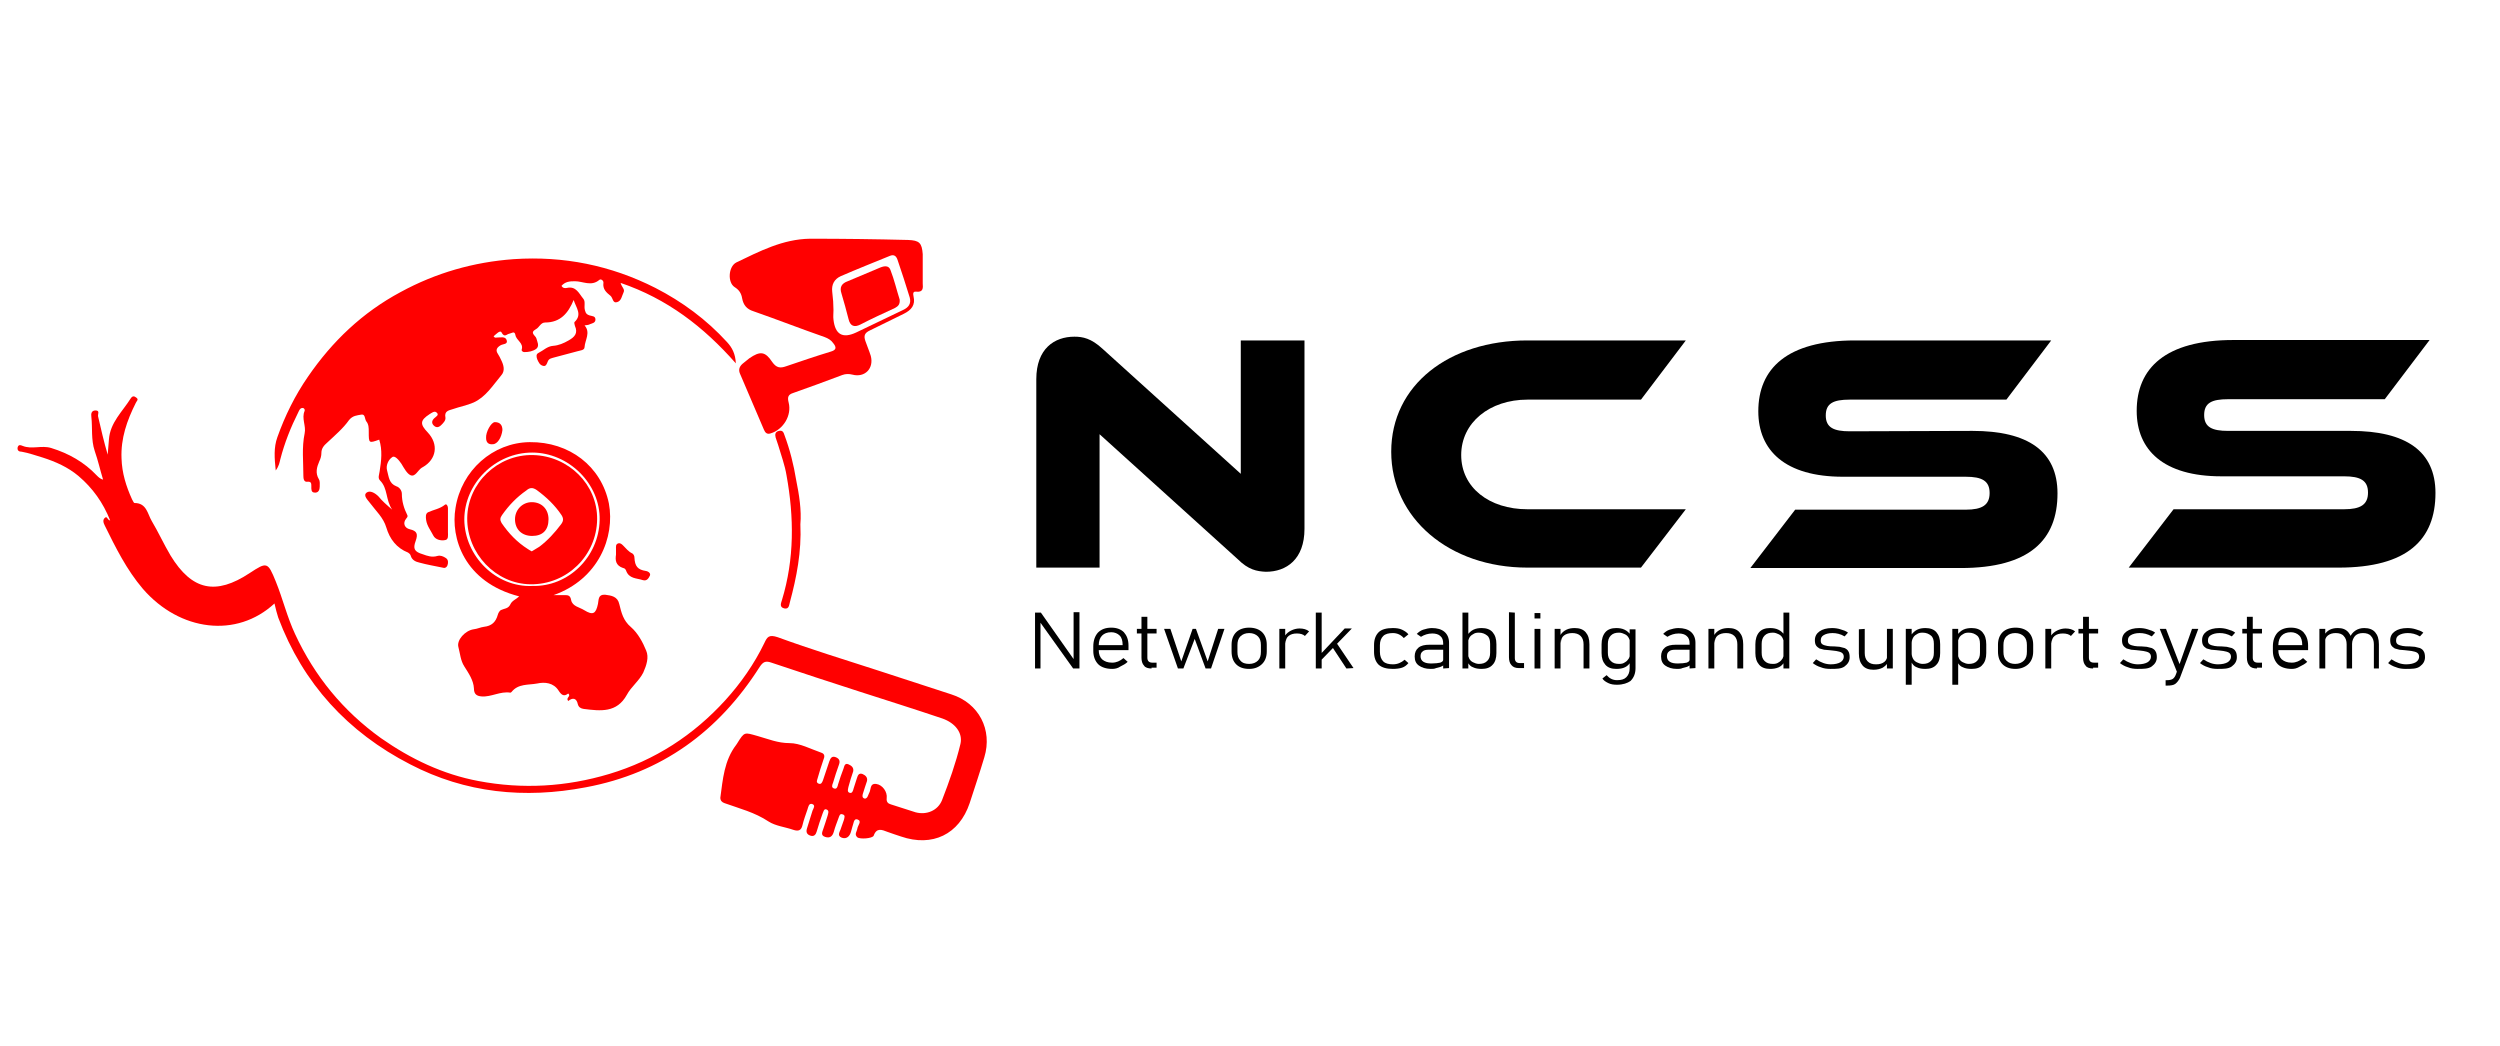 <svg width="208" height="87" viewBox="0 0 208 87" fill="none" xmlns="http://www.w3.org/2000/svg">
<path d="M32.632 42.404C32.074 41.607 32.283 40.636 31.621 39.977C31.412 39.769 31.551 39.491 31.586 39.214C31.726 38.347 31.83 37.445 31.551 36.578C30.68 36.89 30.68 36.89 30.68 35.919C30.68 35.607 30.68 35.295 30.471 35.052C30.331 34.844 30.401 34.428 30.052 34.497C29.703 34.566 29.355 34.566 29.041 34.948C28.553 35.642 27.856 36.231 27.228 36.821C26.949 37.063 26.74 37.306 26.74 37.688C26.74 37.931 26.67 38.173 26.566 38.381C26.357 38.867 26.217 39.352 26.531 39.873C26.635 40.046 26.601 40.289 26.601 40.497C26.601 40.74 26.496 41.017 26.182 40.983C25.868 40.983 25.903 40.67 25.903 40.462C25.903 40.219 25.903 40.046 25.555 40.081C25.276 40.115 25.241 39.803 25.241 39.595C25.241 38.416 25.101 37.237 25.346 36.058C25.485 35.433 25.067 34.809 25.346 34.185C25.38 34.081 25.311 33.942 25.171 33.942C24.962 33.942 24.892 34.15 24.823 34.289C24.195 35.537 23.672 36.855 23.323 38.208C23.254 38.485 23.219 38.763 22.94 39.144C22.835 38.104 22.765 37.237 23.079 36.37C23.707 34.601 24.544 32.902 25.624 31.341C27.646 28.393 30.157 26 33.329 24.3C36.258 22.705 39.396 21.803 42.743 21.561C46.892 21.283 50.831 22.081 54.527 23.954C56.758 25.098 58.78 26.589 60.489 28.462C60.907 28.913 61.186 29.433 61.221 30.231C58.536 27.179 55.503 24.855 51.633 23.537C51.738 23.919 52.017 24.058 51.877 24.335C51.738 24.613 51.703 25.029 51.354 25.133C50.971 25.271 51.005 24.786 50.796 24.613C50.448 24.335 50.134 24.058 50.204 23.537C50.239 23.364 49.995 23.156 49.855 23.295C49.193 23.85 48.495 23.399 47.833 23.399C47.38 23.399 47.031 23.433 46.717 23.78C46.822 23.988 47.031 23.988 47.17 23.954C47.938 23.78 48.181 24.439 48.53 24.855C48.739 25.098 48.565 25.48 48.67 25.826C48.739 26.104 48.844 26.173 49.053 26.243C49.262 26.312 49.541 26.277 49.541 26.589C49.541 26.867 49.262 26.902 49.088 26.971C48.983 27.04 48.844 27.04 48.635 27.075C49.158 27.665 48.67 28.289 48.635 28.878C48.635 29.156 48.251 29.156 48.042 29.225C47.38 29.399 46.717 29.572 46.09 29.745C45.88 29.815 45.671 29.815 45.567 30.092C45.497 30.266 45.427 30.509 45.183 30.439C44.904 30.37 44.8 30.127 44.695 29.884C44.625 29.676 44.59 29.468 44.8 29.364C45.218 29.156 45.532 28.809 46.02 28.774C46.473 28.74 46.892 28.566 47.31 28.323C47.798 28.046 48.112 27.734 47.833 27.11C47.798 27.006 47.763 26.832 47.798 26.797C48.461 26.173 47.938 25.618 47.728 24.959C47.275 26.069 46.613 26.832 45.358 26.832C44.974 26.832 44.869 27.248 44.59 27.387C44.033 27.699 44.556 27.907 44.625 28.15C44.695 28.428 44.904 28.774 44.625 29.017C44.346 29.225 43.998 29.295 43.614 29.295C43.51 29.295 43.37 29.191 43.405 29.087C43.58 28.532 42.952 28.323 42.882 27.873C42.812 27.491 42.568 27.734 42.359 27.769C42.15 27.803 41.976 28.116 41.732 27.665C41.627 27.422 41.278 27.803 41.069 27.977C41.174 28.15 41.278 28.081 41.383 28.081C41.662 28.081 42.045 27.977 42.15 28.289C42.289 28.67 41.836 28.601 41.627 28.74C41.348 28.913 41.209 29.121 41.418 29.433C41.523 29.607 41.627 29.78 41.697 29.954C41.906 30.37 42.045 30.855 41.697 31.237C40.999 32.069 40.407 33.04 39.396 33.491C38.838 33.734 38.245 33.838 37.653 34.046C37.304 34.15 36.955 34.219 37.06 34.74C37.095 34.983 36.886 35.191 36.711 35.364C36.502 35.572 36.293 35.607 36.084 35.399C35.909 35.225 35.909 35.017 36.118 34.809C36.258 34.67 36.572 34.532 36.328 34.324C36.153 34.15 35.909 34.358 35.735 34.462C34.933 34.983 34.933 35.295 35.596 35.988C36.502 36.959 36.328 38.208 35.177 38.867C35.142 38.867 35.142 38.902 35.108 38.902C34.759 39.11 34.55 39.734 34.131 39.526C33.852 39.387 33.608 38.936 33.399 38.589C33.19 38.277 32.841 37.861 32.632 38.035C32.318 38.243 32.074 38.728 32.214 39.179C32.353 39.665 32.353 40.219 32.981 40.462C33.225 40.532 33.434 40.809 33.434 41.087C33.434 41.711 33.608 42.3 33.887 42.855C33.957 42.994 33.852 43.063 33.783 43.167C33.504 43.514 33.643 43.931 34.096 44.035C34.689 44.173 34.794 44.416 34.584 45.006C34.34 45.665 34.48 45.907 35.177 46.115C35.561 46.254 35.944 46.393 36.397 46.254C36.642 46.185 36.886 46.289 37.095 46.428C37.304 46.566 37.304 46.809 37.234 47.017C37.164 47.225 36.99 47.295 36.816 47.225C36.153 47.087 35.526 46.983 34.898 46.809C34.584 46.74 34.271 46.601 34.166 46.219C34.131 46.115 34.062 46.046 33.957 45.977C32.981 45.595 32.423 44.832 32.144 43.896C31.9 43.063 31.272 42.508 30.784 41.85C30.575 41.572 30.192 41.225 30.505 40.983C30.784 40.774 31.203 41.017 31.482 41.295C31.795 41.676 32.144 41.988 32.632 42.404Z" fill="#FF0000"/>
<path d="M22.836 50.208C19.698 53.121 14.957 52.532 11.889 48.994C10.529 47.399 9.623 45.561 8.716 43.723C8.611 43.514 8.507 43.237 8.751 43.064C8.925 42.925 8.925 43.272 9.169 43.306C8.577 41.815 7.705 40.601 6.52 39.595C5.648 38.867 4.637 38.416 3.556 38.069C2.963 37.896 2.406 37.688 1.813 37.584C1.569 37.584 1.429 37.48 1.464 37.237C1.534 36.96 1.708 37.029 1.883 37.098C2.65 37.41 3.452 37.029 4.253 37.272C5.718 37.723 7.008 38.451 8.054 39.561C8.193 39.7 8.333 39.838 8.577 39.908C8.333 39.11 8.158 38.312 7.879 37.514C7.566 36.578 7.705 35.607 7.6 34.671C7.566 34.428 7.6 34.15 7.949 34.15C8.333 34.15 8.123 34.462 8.158 34.636C8.402 35.711 8.646 36.752 8.96 37.827C8.995 37.41 9.03 36.96 9.065 36.543C9.169 35.156 10.18 34.254 10.878 33.145C11.017 32.937 11.156 32.937 11.331 33.075C11.575 33.249 11.366 33.353 11.296 33.526C10.564 34.983 10.041 36.474 10.111 38.139C10.146 39.353 10.494 40.462 10.982 41.538C11.052 41.642 11.122 41.85 11.191 41.85C12.203 41.85 12.272 42.752 12.621 43.341C13.179 44.278 13.632 45.283 14.19 46.22C15.968 49.133 17.955 49.549 20.779 47.676C22.209 46.74 22.278 46.74 22.941 48.37C23.533 49.827 23.882 51.318 24.544 52.74C26.183 56.278 28.554 59.156 31.692 61.41C34.167 63.145 36.852 64.428 39.815 64.983C43.476 65.676 47.102 65.468 50.693 64.393C54.493 63.249 57.7 61.168 60.35 58.254C61.64 56.832 62.756 55.237 63.592 53.503C63.836 52.983 63.976 52.775 64.708 53.017C67.462 54.023 70.286 54.89 73.075 55.792C75.097 56.451 77.12 57.11 79.142 57.769C81.443 58.497 82.593 60.717 81.896 63.006C81.513 64.289 81.094 65.538 80.676 66.821C79.804 69.422 77.573 70.497 74.958 69.595C74.575 69.457 74.191 69.353 73.842 69.214C73.389 69.04 72.936 68.832 72.692 69.526C72.587 69.769 71.541 69.838 71.332 69.665C71.053 69.422 71.297 69.179 71.332 68.936C71.367 68.659 71.751 68.312 71.332 68.174C71.018 68.069 71.018 68.555 70.914 68.798C70.879 68.936 70.844 69.04 70.809 69.179C70.705 69.561 70.461 69.838 70.042 69.7C69.589 69.526 69.903 69.179 69.972 68.902C70.042 68.659 70.147 68.451 70.216 68.208C70.251 68.035 70.356 67.827 70.112 67.757C69.868 67.653 69.833 67.896 69.763 68.069C69.624 68.451 69.484 68.798 69.38 69.179C69.275 69.561 69.066 69.769 68.648 69.63C68.229 69.491 68.439 69.179 68.508 68.936C68.613 68.59 68.752 68.243 68.857 67.861C68.892 67.688 69.031 67.445 68.752 67.341C68.543 67.272 68.508 67.549 68.439 67.688C68.264 68.174 68.09 68.694 67.95 69.179C67.881 69.422 67.741 69.63 67.427 69.526C67.114 69.422 67.044 69.214 67.148 68.902C67.288 68.416 67.462 67.931 67.602 67.445C67.671 67.272 67.881 66.994 67.567 66.89C67.288 66.821 67.253 67.133 67.183 67.341C67.044 67.757 66.87 68.208 66.765 68.659C66.66 69.11 66.416 69.179 65.998 69.04C65.301 68.798 64.534 68.728 63.941 68.347C62.791 67.584 61.535 67.272 60.28 66.821C60.071 66.751 59.932 66.613 59.932 66.37C60.141 64.844 60.245 63.283 61.256 61.965C61.291 61.931 61.291 61.896 61.326 61.861C61.954 60.855 61.919 60.925 63.035 61.237C63.906 61.48 64.708 61.827 65.684 61.827C66.556 61.827 67.427 62.312 68.334 62.624C68.648 62.728 68.613 62.971 68.508 63.214C68.334 63.734 68.16 64.254 68.02 64.775C67.985 64.913 67.881 65.087 68.09 65.191C68.334 65.295 68.404 65.087 68.473 64.913C68.648 64.393 68.822 63.873 68.996 63.353C69.101 63.075 69.206 62.867 69.554 63.006C69.868 63.145 69.903 63.353 69.798 63.63C69.624 64.116 69.45 64.636 69.31 65.121C69.24 65.295 69.136 65.538 69.415 65.607C69.624 65.676 69.694 65.434 69.728 65.26C69.868 64.809 70.007 64.393 70.182 63.942C70.251 63.734 70.286 63.457 70.6 63.595C70.844 63.7 71.053 63.873 70.984 64.185C70.844 64.601 70.705 65.017 70.6 65.434C70.565 65.607 70.461 65.884 70.67 65.954C70.914 66.058 70.984 65.746 71.018 65.607C71.123 65.329 71.193 65.017 71.297 64.74C71.367 64.532 71.437 64.289 71.751 64.393C71.995 64.497 72.204 64.671 72.134 64.983C72.029 65.329 71.89 65.676 71.785 66.058C71.751 66.197 71.716 66.37 71.925 66.439C72.064 66.474 72.169 66.335 72.204 66.231C72.239 66.162 72.273 66.058 72.308 65.989C72.483 65.711 72.343 65.156 72.901 65.225C73.424 65.295 73.842 65.885 73.773 66.405C73.738 66.717 73.877 66.856 74.121 66.925C74.819 67.133 75.481 67.376 76.178 67.584C77.085 67.827 78.026 67.445 78.375 66.578C78.968 65.052 79.525 63.491 79.909 61.896C80.118 60.994 79.49 60.162 78.41 59.78C76.144 59.017 73.842 58.289 71.576 57.561C69.101 56.763 66.66 55.965 64.185 55.133C63.697 54.96 63.488 55.064 63.209 55.48C59.792 60.855 55.051 64.324 48.74 65.503C43.65 66.474 38.734 65.989 34.132 63.595C28.937 60.925 25.207 56.867 23.15 51.387C23.045 51.075 22.941 50.659 22.836 50.208Z" fill="#FF0000"/>
<path d="M46.056 49.514C46.37 49.514 46.683 49.514 46.962 49.514C47.241 49.514 47.45 49.514 47.52 49.931C47.625 50.451 48.217 50.52 48.601 50.763C49.333 51.214 49.577 51.075 49.751 50.243C49.821 49.896 49.751 49.445 50.344 49.48C50.867 49.549 51.39 49.618 51.529 50.277C51.704 50.971 51.843 51.63 52.506 52.185C53.063 52.67 53.482 53.434 53.761 54.127C54.005 54.682 53.796 55.341 53.517 55.965C53.168 56.659 52.506 57.145 52.157 57.803C51.32 59.329 49.961 59.156 48.566 58.983C48.322 58.948 48.148 58.844 48.078 58.601C47.973 58.081 47.66 58.011 47.276 58.324C47.032 58.046 47.555 57.942 47.276 57.699C46.927 57.977 46.718 57.838 46.474 57.457C46.056 56.798 45.324 56.728 44.696 56.867C43.964 57.006 43.127 56.867 42.569 57.561C42.535 57.595 42.5 57.63 42.465 57.63C41.628 57.491 40.861 58.011 40.059 57.942C39.676 57.907 39.432 57.769 39.432 57.283C39.397 56.59 38.978 56 38.63 55.445C38.316 54.959 38.281 54.37 38.142 53.85C37.967 53.26 38.7 52.462 39.397 52.358C39.711 52.324 39.989 52.185 40.268 52.15C40.896 52.081 41.245 51.769 41.419 51.145C41.454 51.006 41.558 50.832 41.663 50.763C41.942 50.624 42.291 50.659 42.465 50.277C42.604 49.965 42.953 49.861 43.197 49.618C38.595 48.439 37.479 44.728 37.898 42.266C38.386 39.145 41.001 36.821 44.069 36.786C47.381 36.751 50.03 38.798 50.658 41.884C51.181 44.694 49.786 48.197 46.056 49.514ZM44.313 48.751C47.276 48.821 49.821 46.358 49.891 43.272C49.961 40.254 47.311 37.653 44.278 37.653C41.21 37.653 38.63 40.22 38.63 43.237C38.665 46.254 41.245 48.89 44.313 48.751Z" fill="#FF0000"/>
<path d="M76.771 22.462C76.771 22.844 76.771 23.191 76.771 23.572C76.806 23.988 76.806 24.335 76.213 24.266C75.934 24.231 75.969 24.474 76.004 24.648C76.178 25.376 75.83 25.792 75.202 26.104C74.261 26.555 73.32 27.041 72.378 27.491C71.925 27.7 71.855 27.942 71.995 28.358C72.134 28.775 72.308 29.156 72.448 29.607C72.727 30.648 71.96 31.445 70.914 31.168C70.635 31.098 70.356 31.098 70.077 31.202C68.718 31.723 67.358 32.208 65.998 32.694C65.545 32.832 65.51 33.075 65.615 33.491C65.894 34.566 65.161 35.746 64.115 36.058C63.802 36.162 63.662 35.989 63.558 35.746C62.895 34.185 62.233 32.659 61.57 31.098C61.431 30.786 61.501 30.509 61.779 30.266C61.954 30.127 62.163 29.954 62.337 29.815C63.244 29.191 63.662 29.226 64.255 30.127C64.603 30.613 64.917 30.648 65.405 30.474C66.626 30.058 67.846 29.642 69.101 29.26C69.589 29.121 69.624 28.913 69.31 28.532C69.136 28.289 68.892 28.15 68.613 28.046C66.626 27.353 64.673 26.59 62.686 25.896C62.128 25.723 61.849 25.376 61.745 24.821C61.675 24.405 61.501 24.127 61.117 23.884C60.524 23.503 60.594 22.185 61.257 21.838C63.209 20.902 65.126 19.896 67.393 19.861C70.112 19.861 72.832 19.896 75.551 19.965C76.492 20 76.701 20.208 76.771 21.145C76.771 21.595 76.771 22.046 76.771 22.462ZM69.345 25.792C69.345 26.104 69.31 26.347 69.345 26.59C69.484 27.838 70.112 28.185 71.228 27.665C72.518 27.041 73.843 26.416 75.132 25.792C75.586 25.584 75.83 25.272 75.69 24.752C75.377 23.711 75.028 22.671 74.679 21.63C74.575 21.318 74.4 21.145 74.052 21.283C72.692 21.838 71.297 22.393 69.938 22.983C69.415 23.226 69.171 23.676 69.24 24.266C69.31 24.821 69.345 25.341 69.345 25.792Z" fill="#FF0000"/>
<path d="M66.591 43.618C66.696 45.907 66.277 48.023 65.719 50.104C65.65 50.347 65.65 50.694 65.266 50.624C64.813 50.52 64.987 50.173 65.057 49.931C66.103 46.497 66.068 43.029 65.441 39.56C65.301 38.694 64.987 37.861 64.743 37.029C64.674 36.821 64.604 36.612 64.534 36.404C64.464 36.127 64.499 35.919 64.813 35.849C65.127 35.78 65.197 35.988 65.266 36.196C65.719 37.41 66.033 38.659 66.242 39.942C66.487 41.156 66.696 42.439 66.591 43.618Z" fill="#FF0000"/>
<path d="M37.269 43.445C37.269 43.723 37.269 44 37.269 44.278C37.269 44.52 37.339 44.902 37.025 44.937C36.676 45.006 36.223 44.902 36.049 44.555C35.84 44.139 35.526 43.757 35.456 43.272C35.421 43.029 35.387 42.717 35.631 42.613C36.084 42.405 36.607 42.335 37.025 41.989C37.165 41.885 37.269 42.127 37.269 42.266C37.269 42.717 37.269 43.098 37.269 43.445Z" fill="#FF0000"/>
<path d="M51.251 46.15C51.251 45.908 51.251 45.804 51.251 45.665C51.251 45.491 51.216 45.283 51.425 45.214C51.6 45.145 51.739 45.283 51.844 45.387C52.088 45.63 52.297 45.908 52.611 46.046C52.715 46.116 52.785 46.254 52.785 46.393C52.82 47.121 53.064 47.399 53.727 47.503C53.971 47.538 54.145 47.711 54.075 47.885C53.971 48.093 53.831 48.37 53.483 48.266C52.96 48.093 52.332 48.162 52.088 47.468C52.053 47.364 51.949 47.26 51.844 47.26C51.216 47.052 51.181 46.601 51.251 46.15Z" fill="#FF0000"/>
<path d="M41 36.959C40.686 36.994 40.442 36.855 40.442 36.439C40.407 35.953 40.861 35.121 41.175 35.121C41.593 35.121 41.802 35.364 41.802 35.78C41.732 36.404 41.384 36.959 41 36.959Z" fill="#FF0000"/>
<path d="M38.873 43.098C38.908 40.185 41.419 37.792 44.347 37.861C47.311 37.931 49.716 40.324 49.681 43.202C49.647 46.22 47.171 48.648 44.138 48.613C41.244 48.578 38.839 46.046 38.873 43.098ZM44.242 45.873C44.452 45.734 44.661 45.63 44.87 45.491C45.567 44.971 46.16 44.312 46.683 43.619C46.892 43.341 46.892 43.133 46.718 42.856C46.16 42.023 45.463 41.364 44.661 40.775C44.312 40.532 44.068 40.566 43.789 40.809C42.987 41.364 42.325 42.058 41.767 42.856C41.593 43.098 41.593 43.272 41.732 43.514C42.325 44.382 43.022 45.11 43.894 45.665C43.998 45.734 44.103 45.803 44.242 45.873Z" fill="#FF0000"/>
<path d="M74.853 24.925C74.888 25.341 74.714 25.48 74.47 25.619C73.493 26.069 72.517 26.52 71.576 27.006C71.088 27.249 70.739 27.145 70.6 26.555C70.425 25.827 70.216 25.133 70.007 24.405C69.833 23.884 70.042 23.572 70.53 23.399C71.436 23.017 72.343 22.636 73.249 22.254C73.598 22.116 73.947 22.081 74.086 22.462C74.4 23.26 74.609 24.162 74.853 24.925Z" fill="#FF0000"/>
<path d="M45.637 43.202C45.637 44.104 45.149 44.59 44.277 44.59C43.406 44.59 42.848 44.035 42.848 43.202C42.848 42.405 43.475 41.78 44.242 41.78C45.079 41.78 45.637 42.37 45.637 43.202Z" fill="#FF0000"/>
<path d="M102.989 46.532L91.484 36.127V47.226H86.22V31.549C86.22 29.017 87.719 28.012 89.392 28.012C90.09 28.012 90.787 28.15 91.728 29.017L103.233 39.422V28.324H108.533V44C108.533 46.532 107.034 47.572 105.325 47.572C104.558 47.538 103.861 47.399 102.989 46.532Z" fill="black"/>
<path d="M140.26 42.37L136.529 47.225H127.081C120.561 47.225 115.75 43.098 115.75 37.584C115.75 32.035 120.561 28.324 127.081 28.324H140.26L136.529 33.249H127.081C123.943 33.249 121.572 35.156 121.572 37.861C121.572 40.566 123.908 42.37 127.081 42.37H140.26Z" fill="black"/>
<path d="M164.107 35.85C168.744 35.85 171.184 37.549 171.184 41.052C171.184 44.936 168.848 47.26 163.131 47.26H145.629L149.359 42.405H163.549C164.909 42.405 165.536 42.023 165.536 41.017C165.536 40.012 164.909 39.665 163.549 39.665H153.334C148.523 39.665 146.291 37.48 146.291 34.22C146.291 30.682 148.662 28.324 154.345 28.324H170.661L166.931 33.249H153.892C152.532 33.249 151.904 33.561 151.904 34.566C151.904 35.572 152.567 35.884 153.892 35.884L164.107 35.85Z" fill="black"/>
<path d="M195.588 35.85C200.19 35.85 202.631 37.549 202.631 41.017C202.631 44.902 200.295 47.225 194.577 47.225H177.11L180.841 42.37H195.031C196.39 42.37 197.018 41.989 197.018 40.983C197.018 39.977 196.39 39.63 195.031 39.63H184.815C180.004 39.63 177.773 37.445 177.773 34.185C177.773 30.647 180.144 28.289 185.826 28.289H202.143L198.412 33.214H185.373C184.013 33.214 183.386 33.526 183.386 34.532C183.386 35.538 184.048 35.85 185.373 35.85H195.588Z" fill="black"/>
<path d="M86.115 55.619V50.971H86.603L89.532 55.133L89.323 54.994V50.937H89.811V55.619H89.288L86.29 51.422L86.569 51.596V55.619H86.115Z" fill="black"/>
<path d="M92.531 55.653C92.043 55.653 91.624 55.514 91.38 55.272C91.136 55.029 90.962 54.648 90.962 54.162V53.78C90.962 53.295 91.101 52.913 91.345 52.636C91.624 52.358 91.973 52.22 92.461 52.22C92.914 52.22 93.263 52.358 93.507 52.601C93.751 52.879 93.891 53.225 93.891 53.711V54.093H91.276V53.676H93.402V53.642C93.402 53.33 93.333 53.052 93.158 52.879C92.984 52.705 92.74 52.601 92.461 52.601C92.112 52.601 91.868 52.705 91.694 52.879C91.52 53.052 91.415 53.33 91.415 53.676V54.093C91.415 54.439 91.52 54.682 91.694 54.856C91.903 55.029 92.147 55.133 92.531 55.133C92.879 55.133 93.193 54.994 93.472 54.752L93.821 55.064C93.647 55.237 93.437 55.341 93.228 55.445C92.984 55.619 92.74 55.653 92.531 55.653Z" fill="black"/>
<path d="M94.588 52.705V52.324H96.227V52.705H94.588ZM95.808 55.618C95.529 55.618 95.285 55.549 95.181 55.376C95.041 55.237 94.971 54.994 94.971 54.717V51.318H95.46V54.717C95.46 54.855 95.494 54.959 95.564 55.029C95.634 55.098 95.738 55.133 95.878 55.133H96.227V55.549H95.808V55.618Z" fill="black"/>
<path d="M98.457 55.618H98.004L96.853 52.324H97.376L98.283 55.029L99.224 52.324H99.503L100.479 55.029L101.351 52.324H101.874L100.758 55.618H100.305L99.399 53.156L98.457 55.618Z" fill="black"/>
<path d="M103.931 55.653C103.443 55.653 103.094 55.514 102.85 55.272C102.606 55.029 102.467 54.682 102.467 54.197V53.642C102.467 53.191 102.606 52.844 102.85 52.601C103.094 52.358 103.478 52.22 103.931 52.22C104.384 52.22 104.768 52.358 105.012 52.601C105.256 52.844 105.395 53.191 105.395 53.642V54.197C105.395 54.648 105.256 54.994 105.012 55.237C104.768 55.48 104.419 55.653 103.931 55.653ZM103.931 55.237C104.245 55.237 104.489 55.133 104.663 54.96C104.838 54.786 104.907 54.543 104.907 54.231V53.676C104.907 53.364 104.838 53.121 104.663 52.948C104.489 52.775 104.245 52.671 103.931 52.671C103.617 52.671 103.373 52.775 103.199 52.948C103.025 53.121 102.955 53.364 102.955 53.676V54.231C102.955 54.543 103.025 54.786 103.199 54.96C103.373 55.168 103.617 55.237 103.931 55.237Z" fill="black"/>
<path d="M106.441 55.618V52.324H106.93V55.618H106.441ZM108.568 52.913C108.429 52.775 108.185 52.705 107.906 52.705C107.592 52.705 107.383 52.775 107.208 52.913C107.034 53.052 106.964 53.26 106.964 53.538L106.895 52.913C107.034 52.705 107.208 52.566 107.418 52.462C107.627 52.358 107.871 52.289 108.115 52.289C108.429 52.289 108.708 52.358 108.917 52.532L108.568 52.913Z" fill="black"/>
<path d="M109.475 55.619V50.971H109.963V55.619H109.475ZM109.719 55.133L109.823 54.474L111.88 52.289H112.473L109.719 55.133ZM112.02 55.619L110.834 53.815L111.113 53.364L112.612 55.584L112.02 55.619Z" fill="black"/>
<path d="M115.889 55.653C115.366 55.653 114.983 55.549 114.704 55.306C114.46 55.064 114.32 54.717 114.32 54.231V53.676C114.32 53.191 114.46 52.844 114.704 52.601C114.948 52.358 115.366 52.254 115.889 52.254C116.168 52.254 116.447 52.289 116.656 52.393C116.865 52.497 117.04 52.601 117.179 52.775L116.796 53.087C116.552 52.809 116.238 52.671 115.889 52.671C115.541 52.671 115.262 52.74 115.087 52.913C114.913 53.087 114.808 53.33 114.808 53.676V54.231C114.808 54.578 114.913 54.856 115.087 55.029C115.262 55.202 115.541 55.272 115.889 55.272C116.273 55.272 116.586 55.133 116.865 54.89L117.179 55.168C117.04 55.341 116.865 55.48 116.656 55.549C116.447 55.619 116.168 55.653 115.889 55.653Z" fill="black"/>
<path d="M119.027 55.653C118.609 55.653 118.295 55.549 118.051 55.376C117.807 55.202 117.702 54.96 117.702 54.613C117.702 54.301 117.807 54.058 118.016 53.885C118.225 53.711 118.539 53.642 118.922 53.642H120.108L120.143 54.058H118.888C118.643 54.058 118.469 54.093 118.365 54.197C118.225 54.301 118.19 54.439 118.19 54.613C118.19 54.786 118.26 54.96 118.434 55.064C118.609 55.168 118.818 55.202 119.097 55.202C119.41 55.202 119.655 55.168 119.829 55.133C120.003 55.064 120.073 54.994 120.073 54.89L120.143 55.306C120.073 55.376 119.968 55.445 119.864 55.48C119.759 55.514 119.62 55.549 119.48 55.584C119.341 55.653 119.201 55.653 119.027 55.653ZM120.073 55.619V53.538C120.073 53.26 120.003 53.052 119.829 52.913C119.689 52.775 119.445 52.705 119.166 52.705C118.818 52.705 118.504 52.809 118.225 52.983L117.876 52.74C118.016 52.601 118.19 52.462 118.399 52.393C118.609 52.324 118.888 52.254 119.132 52.254C119.585 52.254 119.933 52.358 120.178 52.566C120.422 52.775 120.561 53.087 120.561 53.468V55.584L120.073 55.619Z" fill="black"/>
<path d="M121.677 55.619V50.971H122.165V55.619H121.677ZM123.281 55.653C123.002 55.653 122.758 55.619 122.548 55.514C122.339 55.445 122.2 55.272 122.095 55.064L122.13 54.37C122.13 54.509 122.165 54.648 122.235 54.786C122.304 54.925 122.409 55.029 122.548 55.098C122.688 55.168 122.862 55.237 123.036 55.237C123.35 55.237 123.559 55.168 123.734 54.994C123.908 54.821 123.978 54.613 123.978 54.301V53.572C123.978 53.26 123.908 53.017 123.734 52.879C123.559 52.74 123.35 52.636 123.036 52.636C122.827 52.636 122.688 52.671 122.548 52.775C122.409 52.844 122.304 52.948 122.235 53.087C122.165 53.225 122.13 53.364 122.13 53.503L122.06 52.879C122.2 52.671 122.374 52.497 122.583 52.393C122.792 52.289 123.036 52.254 123.281 52.254C123.664 52.254 123.978 52.358 124.187 52.601C124.396 52.844 124.501 53.156 124.501 53.607V54.335C124.501 54.752 124.396 55.098 124.187 55.306C123.978 55.549 123.664 55.653 123.281 55.653Z" fill="black"/>
<path d="M126.034 50.971V54.752C126.034 54.89 126.069 54.994 126.139 55.064C126.208 55.133 126.313 55.168 126.452 55.168H126.801V55.584H126.383C126.104 55.584 125.895 55.515 125.755 55.341C125.616 55.202 125.546 54.96 125.546 54.682V50.937L126.034 50.971Z" fill="black"/>
<path d="M127.673 51.457V51.006H128.161V51.457H127.673ZM127.673 55.619V52.324H128.161V55.619H127.673Z" fill="black"/>
<path d="M129.347 55.619V52.324H129.835V55.619H129.347ZM131.752 55.619V53.607C131.752 53.33 131.683 53.087 131.508 52.913C131.334 52.74 131.09 52.671 130.811 52.671C130.532 52.671 130.288 52.74 130.114 52.879C129.939 53.017 129.87 53.225 129.87 53.503L129.8 52.879C129.939 52.636 130.114 52.497 130.323 52.393C130.532 52.289 130.776 52.254 131.02 52.254C131.404 52.254 131.717 52.358 131.927 52.601C132.136 52.844 132.24 53.156 132.24 53.607V55.619H131.752Z" fill="black"/>
<path d="M134.471 55.653C134.088 55.653 133.774 55.549 133.565 55.306C133.356 55.064 133.251 54.752 133.251 54.335V53.607C133.251 53.191 133.356 52.844 133.565 52.601C133.774 52.358 134.088 52.254 134.471 52.254C134.715 52.254 134.959 52.289 135.169 52.393C135.378 52.497 135.552 52.636 135.691 52.879L135.622 53.503C135.622 53.364 135.587 53.225 135.517 53.087C135.447 52.948 135.343 52.844 135.203 52.775C135.064 52.705 134.89 52.636 134.715 52.636C134.401 52.636 134.192 52.705 134.018 52.879C133.844 53.052 133.774 53.295 133.774 53.572V54.301C133.774 54.613 133.844 54.821 134.018 54.994C134.192 55.168 134.401 55.237 134.715 55.237C134.924 55.237 135.064 55.202 135.203 55.098C135.343 55.029 135.447 54.89 135.517 54.786C135.587 54.648 135.622 54.509 135.622 54.37L135.657 55.064C135.552 55.272 135.413 55.41 135.203 55.514C134.994 55.619 134.75 55.653 134.471 55.653ZM134.541 56.971C134.262 56.971 134.018 56.937 133.809 56.832C133.6 56.728 133.425 56.624 133.321 56.451L133.669 56.173C133.913 56.451 134.192 56.59 134.541 56.59C134.89 56.59 135.134 56.52 135.308 56.347C135.482 56.173 135.587 55.931 135.587 55.619V52.358H136.075V55.584C136.075 56.035 135.936 56.382 135.657 56.659C135.413 56.832 135.029 56.971 134.541 56.971Z" fill="black"/>
<path d="M139.527 55.653C139.109 55.653 138.795 55.549 138.551 55.376C138.307 55.202 138.202 54.96 138.202 54.613C138.202 54.301 138.307 54.058 138.516 53.885C138.725 53.711 139.039 53.642 139.422 53.642H140.608L140.643 54.058H139.388C139.143 54.058 138.969 54.093 138.865 54.197C138.725 54.301 138.69 54.439 138.69 54.613C138.69 54.786 138.76 54.96 138.934 55.064C139.109 55.168 139.318 55.202 139.597 55.202C139.91 55.202 140.155 55.168 140.329 55.133C140.503 55.064 140.573 54.994 140.573 54.89L140.643 55.306C140.573 55.376 140.468 55.445 140.364 55.48C140.259 55.514 140.12 55.549 139.98 55.584C139.841 55.653 139.701 55.653 139.527 55.653ZM140.573 55.619V53.538C140.573 53.26 140.503 53.052 140.329 52.913C140.189 52.775 139.945 52.705 139.666 52.705C139.318 52.705 139.004 52.809 138.725 52.983L138.376 52.74C138.516 52.601 138.69 52.462 138.899 52.393C139.109 52.324 139.388 52.254 139.632 52.254C140.085 52.254 140.433 52.358 140.678 52.566C140.922 52.775 141.061 53.087 141.061 53.468V55.584L140.573 55.619Z" fill="black"/>
<path d="M142.142 55.619V52.324H142.63V55.619H142.142ZM144.547 55.619V53.607C144.547 53.33 144.477 53.087 144.303 52.913C144.129 52.74 143.885 52.671 143.606 52.671C143.327 52.671 143.083 52.74 142.909 52.879C142.734 53.017 142.665 53.225 142.665 53.503L142.595 52.879C142.734 52.636 142.909 52.497 143.118 52.393C143.327 52.289 143.571 52.254 143.815 52.254C144.199 52.254 144.512 52.358 144.722 52.601C144.931 52.844 145.035 53.156 145.035 53.607V55.619H144.547Z" fill="black"/>
<path d="M147.267 55.653C146.884 55.653 146.57 55.549 146.361 55.306C146.151 55.064 146.047 54.752 146.047 54.335V53.607C146.047 53.191 146.151 52.844 146.361 52.601C146.57 52.358 146.884 52.254 147.267 52.254C147.511 52.254 147.755 52.289 147.964 52.393C148.174 52.497 148.348 52.636 148.487 52.879L148.418 53.503C148.418 53.364 148.383 53.225 148.313 53.087C148.243 52.948 148.139 52.844 147.999 52.775C147.86 52.705 147.685 52.636 147.511 52.636C147.197 52.636 146.988 52.705 146.814 52.879C146.64 53.052 146.57 53.295 146.57 53.572V54.301C146.57 54.613 146.64 54.821 146.814 54.994C146.988 55.168 147.197 55.237 147.511 55.237C147.72 55.237 147.86 55.202 147.999 55.098C148.139 55.029 148.243 54.89 148.313 54.786C148.383 54.648 148.418 54.509 148.418 54.37L148.453 55.064C148.348 55.272 148.208 55.41 147.999 55.514C147.755 55.619 147.546 55.653 147.267 55.653ZM148.383 55.619V50.971H148.871V55.619H148.383Z" fill="black"/>
<path d="M152.288 55.653C152.009 55.653 151.73 55.619 151.486 55.514C151.242 55.445 150.998 55.306 150.823 55.168L151.102 54.856C151.521 55.133 151.904 55.272 152.322 55.272C152.671 55.272 152.95 55.202 153.124 55.098C153.299 54.994 153.403 54.821 153.403 54.648C153.403 54.474 153.333 54.37 153.229 54.301C153.124 54.231 152.95 54.197 152.776 54.162C152.601 54.127 152.392 54.127 152.183 54.093C152.043 54.093 151.904 54.058 151.765 54.058C151.625 54.023 151.486 53.989 151.381 53.954C151.276 53.885 151.172 53.815 151.102 53.711C151.032 53.607 150.998 53.468 150.998 53.26C150.998 52.948 151.137 52.705 151.381 52.532C151.625 52.358 151.974 52.254 152.427 52.254C152.671 52.254 152.915 52.289 153.124 52.358C153.368 52.428 153.578 52.497 153.752 52.636L153.473 52.948C153.124 52.74 152.776 52.671 152.462 52.671C152.148 52.671 151.904 52.74 151.73 52.844C151.555 52.948 151.486 53.087 151.486 53.295C151.486 53.434 151.521 53.538 151.625 53.607C151.73 53.676 151.869 53.711 152.043 53.746C152.218 53.78 152.392 53.78 152.601 53.78C152.741 53.78 152.915 53.815 153.055 53.815C153.194 53.85 153.333 53.885 153.473 53.919C153.612 53.989 153.717 54.058 153.787 54.197C153.856 54.301 153.891 54.474 153.891 54.682C153.891 54.994 153.752 55.237 153.473 55.445C153.194 55.653 152.776 55.653 152.288 55.653Z" fill="black"/>
<path d="M155.146 52.324V54.335C155.146 54.613 155.216 54.855 155.39 55.029C155.565 55.202 155.774 55.272 156.088 55.272C156.401 55.272 156.611 55.202 156.785 55.064C156.959 54.925 157.029 54.717 157.029 54.439L157.064 55.133C156.994 55.272 156.855 55.41 156.645 55.549C156.436 55.653 156.192 55.723 155.878 55.723C155.495 55.723 155.181 55.618 154.972 55.376C154.763 55.133 154.658 54.821 154.658 54.37V52.358L155.146 52.324ZM156.994 55.618V52.324H157.482V55.618H156.994Z" fill="black"/>
<path d="M158.562 56.971V52.324H159.051V56.971H158.562ZM160.201 55.653C159.922 55.653 159.678 55.619 159.469 55.514C159.26 55.445 159.12 55.272 159.016 55.064L159.051 54.37C159.051 54.509 159.085 54.648 159.155 54.786C159.225 54.925 159.33 55.029 159.469 55.098C159.608 55.168 159.783 55.237 159.957 55.237C160.271 55.237 160.48 55.168 160.654 54.994C160.829 54.821 160.898 54.613 160.898 54.301V53.572C160.898 53.26 160.829 53.017 160.654 52.879C160.48 52.74 160.271 52.636 159.957 52.636C159.748 52.636 159.608 52.671 159.469 52.775C159.33 52.844 159.225 52.948 159.155 53.087C159.085 53.225 159.051 53.364 159.051 53.503L158.981 52.879C159.12 52.671 159.295 52.497 159.504 52.393C159.713 52.289 159.957 52.254 160.201 52.254C160.585 52.254 160.898 52.358 161.108 52.601C161.317 52.844 161.421 53.156 161.421 53.607V54.335C161.421 54.752 161.317 55.098 161.108 55.306C160.898 55.549 160.585 55.653 160.201 55.653Z" fill="black"/>
<path d="M162.433 56.971V52.324H162.921V56.971H162.433ZM164.036 55.653C163.757 55.653 163.513 55.619 163.304 55.514C163.095 55.445 162.956 55.272 162.851 55.064L162.886 54.37C162.886 54.509 162.921 54.648 162.99 54.786C163.06 54.925 163.165 55.029 163.304 55.098C163.444 55.168 163.618 55.237 163.792 55.237C164.106 55.237 164.315 55.168 164.49 54.994C164.664 54.821 164.734 54.613 164.734 54.301V53.572C164.734 53.26 164.664 53.017 164.49 52.879C164.315 52.74 164.106 52.636 163.792 52.636C163.583 52.636 163.444 52.671 163.304 52.775C163.165 52.844 163.06 52.948 162.99 53.087C162.921 53.225 162.886 53.364 162.886 53.503L162.816 52.879C162.956 52.671 163.13 52.497 163.339 52.393C163.548 52.289 163.792 52.254 164.036 52.254C164.42 52.254 164.734 52.358 164.943 52.601C165.152 52.844 165.257 53.156 165.257 53.607V54.335C165.257 54.752 165.152 55.098 164.943 55.306C164.769 55.549 164.455 55.653 164.036 55.653Z" fill="black"/>
<path d="M167.697 55.653C167.209 55.653 166.86 55.514 166.616 55.272C166.372 55.029 166.232 54.682 166.232 54.197V53.642C166.232 53.191 166.372 52.844 166.616 52.601C166.86 52.358 167.243 52.22 167.697 52.22C168.15 52.22 168.533 52.358 168.778 52.601C169.022 52.844 169.161 53.191 169.161 53.642V54.197C169.161 54.648 169.022 54.994 168.778 55.237C168.533 55.48 168.15 55.653 167.697 55.653ZM167.662 55.237C167.976 55.237 168.22 55.133 168.394 54.96C168.568 54.786 168.638 54.543 168.638 54.231V53.676C168.638 53.364 168.568 53.121 168.394 52.948C168.22 52.775 167.976 52.671 167.662 52.671C167.348 52.671 167.104 52.775 166.93 52.948C166.755 53.121 166.686 53.364 166.686 53.676V54.231C166.686 54.543 166.755 54.786 166.93 54.96C167.139 55.168 167.383 55.237 167.662 55.237Z" fill="black"/>
<path d="M170.173 55.618V52.324H170.661V55.618H170.173ZM172.3 52.913C172.16 52.775 171.916 52.705 171.637 52.705C171.323 52.705 171.114 52.775 170.94 52.913C170.766 53.052 170.696 53.26 170.696 53.538L170.626 52.913C170.766 52.705 170.94 52.566 171.149 52.462C171.358 52.358 171.602 52.289 171.846 52.289C172.16 52.289 172.439 52.358 172.648 52.532L172.3 52.913Z" fill="black"/>
<path d="M172.927 52.705V52.324H174.565V52.705H172.927ZM174.147 55.618C173.868 55.618 173.624 55.549 173.519 55.376C173.38 55.237 173.31 54.994 173.31 54.717V51.318H173.798V54.717C173.798 54.855 173.833 54.959 173.903 55.029C173.973 55.098 174.077 55.133 174.217 55.133H174.565V55.549H174.147V55.618Z" fill="black"/>
<path d="M177.843 55.653C177.564 55.653 177.285 55.619 177.041 55.514C176.797 55.445 176.553 55.306 176.379 55.168L176.658 54.856C177.076 55.133 177.46 55.272 177.878 55.272C178.227 55.272 178.506 55.202 178.68 55.098C178.854 54.994 178.959 54.821 178.959 54.648C178.959 54.474 178.889 54.37 178.785 54.301C178.68 54.231 178.506 54.197 178.331 54.162C178.157 54.127 177.948 54.127 177.739 54.093C177.599 54.093 177.46 54.058 177.32 54.058C177.181 54.023 177.041 53.989 176.937 53.954C176.832 53.885 176.728 53.815 176.658 53.711C176.588 53.607 176.553 53.468 176.553 53.26C176.553 52.948 176.693 52.705 176.937 52.532C177.181 52.358 177.529 52.254 177.983 52.254C178.227 52.254 178.471 52.289 178.68 52.358C178.924 52.428 179.133 52.497 179.307 52.636L179.029 52.948C178.68 52.74 178.331 52.671 178.018 52.671C177.704 52.671 177.46 52.74 177.285 52.844C177.111 52.948 177.041 53.087 177.041 53.295C177.041 53.434 177.076 53.538 177.181 53.607C177.285 53.676 177.425 53.711 177.599 53.746C177.773 53.78 177.948 53.78 178.157 53.78C178.296 53.78 178.471 53.815 178.61 53.815C178.75 53.85 178.889 53.885 179.029 53.919C179.168 53.989 179.273 54.058 179.342 54.197C179.412 54.301 179.447 54.474 179.447 54.682C179.447 54.994 179.308 55.237 179.029 55.445C178.75 55.653 178.331 55.653 177.843 55.653Z" fill="black"/>
<path d="M181.12 55.897L179.69 52.324H180.213L181.399 55.411L181.12 55.897ZM182.375 52.324H182.898L181.364 56.417C181.259 56.625 181.12 56.798 180.98 56.902C180.841 57.006 180.597 57.041 180.318 57.041H180.179V56.59H180.318C180.492 56.59 180.667 56.555 180.771 56.486C180.876 56.417 180.98 56.278 181.05 56.07L182.375 52.324Z" fill="black"/>
<path d="M184.502 55.653C184.223 55.653 183.945 55.619 183.701 55.514C183.456 55.445 183.212 55.306 183.038 55.168L183.317 54.856C183.735 55.133 184.119 55.272 184.537 55.272C184.886 55.272 185.165 55.202 185.339 55.098C185.513 54.994 185.618 54.821 185.618 54.648C185.618 54.474 185.548 54.37 185.444 54.301C185.339 54.231 185.165 54.197 184.99 54.162C184.816 54.127 184.607 54.127 184.398 54.093C184.258 54.093 184.119 54.058 183.979 54.058C183.84 54.023 183.7 53.989 183.596 53.954C183.491 53.885 183.387 53.815 183.317 53.711C183.247 53.607 183.212 53.468 183.212 53.26C183.212 52.948 183.352 52.705 183.596 52.532C183.84 52.358 184.189 52.254 184.642 52.254C184.886 52.254 185.13 52.289 185.339 52.358C185.583 52.428 185.792 52.497 185.967 52.636L185.688 52.948C185.339 52.74 184.99 52.671 184.677 52.671C184.363 52.671 184.119 52.74 183.945 52.844C183.77 52.948 183.701 53.087 183.701 53.295C183.701 53.434 183.735 53.538 183.84 53.607C183.945 53.676 184.084 53.711 184.258 53.746C184.433 53.78 184.607 53.78 184.816 53.78C184.956 53.78 185.13 53.815 185.269 53.815C185.409 53.85 185.548 53.885 185.688 53.919C185.827 53.989 185.932 54.058 186.002 54.197C186.071 54.301 186.106 54.474 186.106 54.682C186.106 54.994 185.967 55.237 185.688 55.445C185.409 55.653 184.99 55.653 184.502 55.653Z" fill="black"/>
<path d="M186.559 52.705V52.324H188.197V52.705H186.559ZM187.779 55.618C187.5 55.618 187.256 55.549 187.151 55.376C187.012 55.237 186.942 54.994 186.942 54.717V51.318H187.43V54.717C187.43 54.855 187.465 54.959 187.535 55.029C187.605 55.098 187.709 55.133 187.849 55.133H188.197V55.549H187.779V55.618Z" fill="black"/>
<path d="M190.673 55.653C190.185 55.653 189.767 55.514 189.523 55.272C189.279 55.029 189.104 54.648 189.104 54.162V53.78C189.104 53.295 189.244 52.913 189.488 52.636C189.767 52.358 190.116 52.22 190.604 52.22C191.057 52.22 191.406 52.358 191.65 52.601C191.894 52.879 192.033 53.225 192.033 53.711V54.093H189.418V53.676H191.545V53.642C191.545 53.33 191.475 53.052 191.301 52.879C191.127 52.705 190.883 52.601 190.604 52.601C190.255 52.601 190.011 52.705 189.837 52.879C189.662 53.052 189.558 53.33 189.558 53.676V54.093C189.558 54.439 189.662 54.682 189.837 54.856C190.046 55.029 190.29 55.133 190.673 55.133C191.022 55.133 191.336 54.994 191.615 54.752L191.963 55.064C191.789 55.237 191.58 55.341 191.371 55.445C191.092 55.619 190.883 55.653 190.673 55.653Z" fill="black"/>
<path d="M192.974 55.619V52.324H193.462V55.619H192.974ZM195.24 55.619V53.607C195.24 53.33 195.17 53.087 194.996 52.913C194.856 52.74 194.612 52.671 194.333 52.671C194.054 52.671 193.845 52.74 193.671 52.879C193.497 53.017 193.427 53.225 193.427 53.503L193.357 52.879C193.497 52.636 193.636 52.497 193.845 52.393C194.054 52.289 194.264 52.254 194.508 52.254C194.891 52.254 195.17 52.358 195.379 52.601C195.588 52.844 195.693 53.156 195.693 53.607V55.619H195.24ZM197.506 55.619V53.607C197.506 53.33 197.436 53.087 197.262 52.913C197.122 52.74 196.878 52.671 196.6 52.671C196.321 52.671 196.111 52.74 195.937 52.913C195.798 53.087 195.693 53.295 195.693 53.572L195.484 53.087C195.588 52.809 195.763 52.601 195.972 52.462C196.181 52.324 196.425 52.254 196.704 52.254C197.088 52.254 197.401 52.358 197.611 52.601C197.82 52.844 197.924 53.156 197.924 53.607V55.619H197.506Z" fill="black"/>
<path d="M200.156 55.653C199.877 55.653 199.598 55.619 199.354 55.514C199.11 55.445 198.866 55.306 198.691 55.168L198.97 54.856C199.389 55.133 199.772 55.272 200.191 55.272C200.539 55.272 200.818 55.202 200.992 55.098C201.167 54.994 201.271 54.821 201.271 54.648C201.271 54.474 201.202 54.37 201.097 54.301C200.992 54.231 200.818 54.197 200.644 54.162C200.469 54.127 200.26 54.127 200.051 54.093C199.912 54.093 199.772 54.058 199.633 54.058C199.493 54.023 199.354 53.989 199.249 53.954C199.145 53.885 199.04 53.815 198.97 53.711C198.901 53.607 198.866 53.468 198.866 53.26C198.866 52.948 199.005 52.705 199.249 52.532C199.493 52.358 199.842 52.254 200.295 52.254C200.539 52.254 200.783 52.289 200.992 52.358C201.236 52.428 201.446 52.497 201.62 52.636L201.341 52.948C200.992 52.74 200.644 52.671 200.33 52.671C200.016 52.671 199.772 52.74 199.598 52.844C199.424 52.948 199.354 53.087 199.354 53.295C199.354 53.434 199.389 53.538 199.493 53.607C199.598 53.676 199.737 53.711 199.912 53.746C200.086 53.78 200.26 53.78 200.469 53.78C200.609 53.78 200.783 53.815 200.923 53.815C201.062 53.85 201.202 53.885 201.341 53.919C201.481 53.989 201.585 54.058 201.655 54.197C201.725 54.301 201.759 54.474 201.759 54.682C201.759 54.994 201.62 55.237 201.341 55.445C201.062 55.653 200.679 55.653 200.156 55.653Z" fill="black"/>
</svg>
